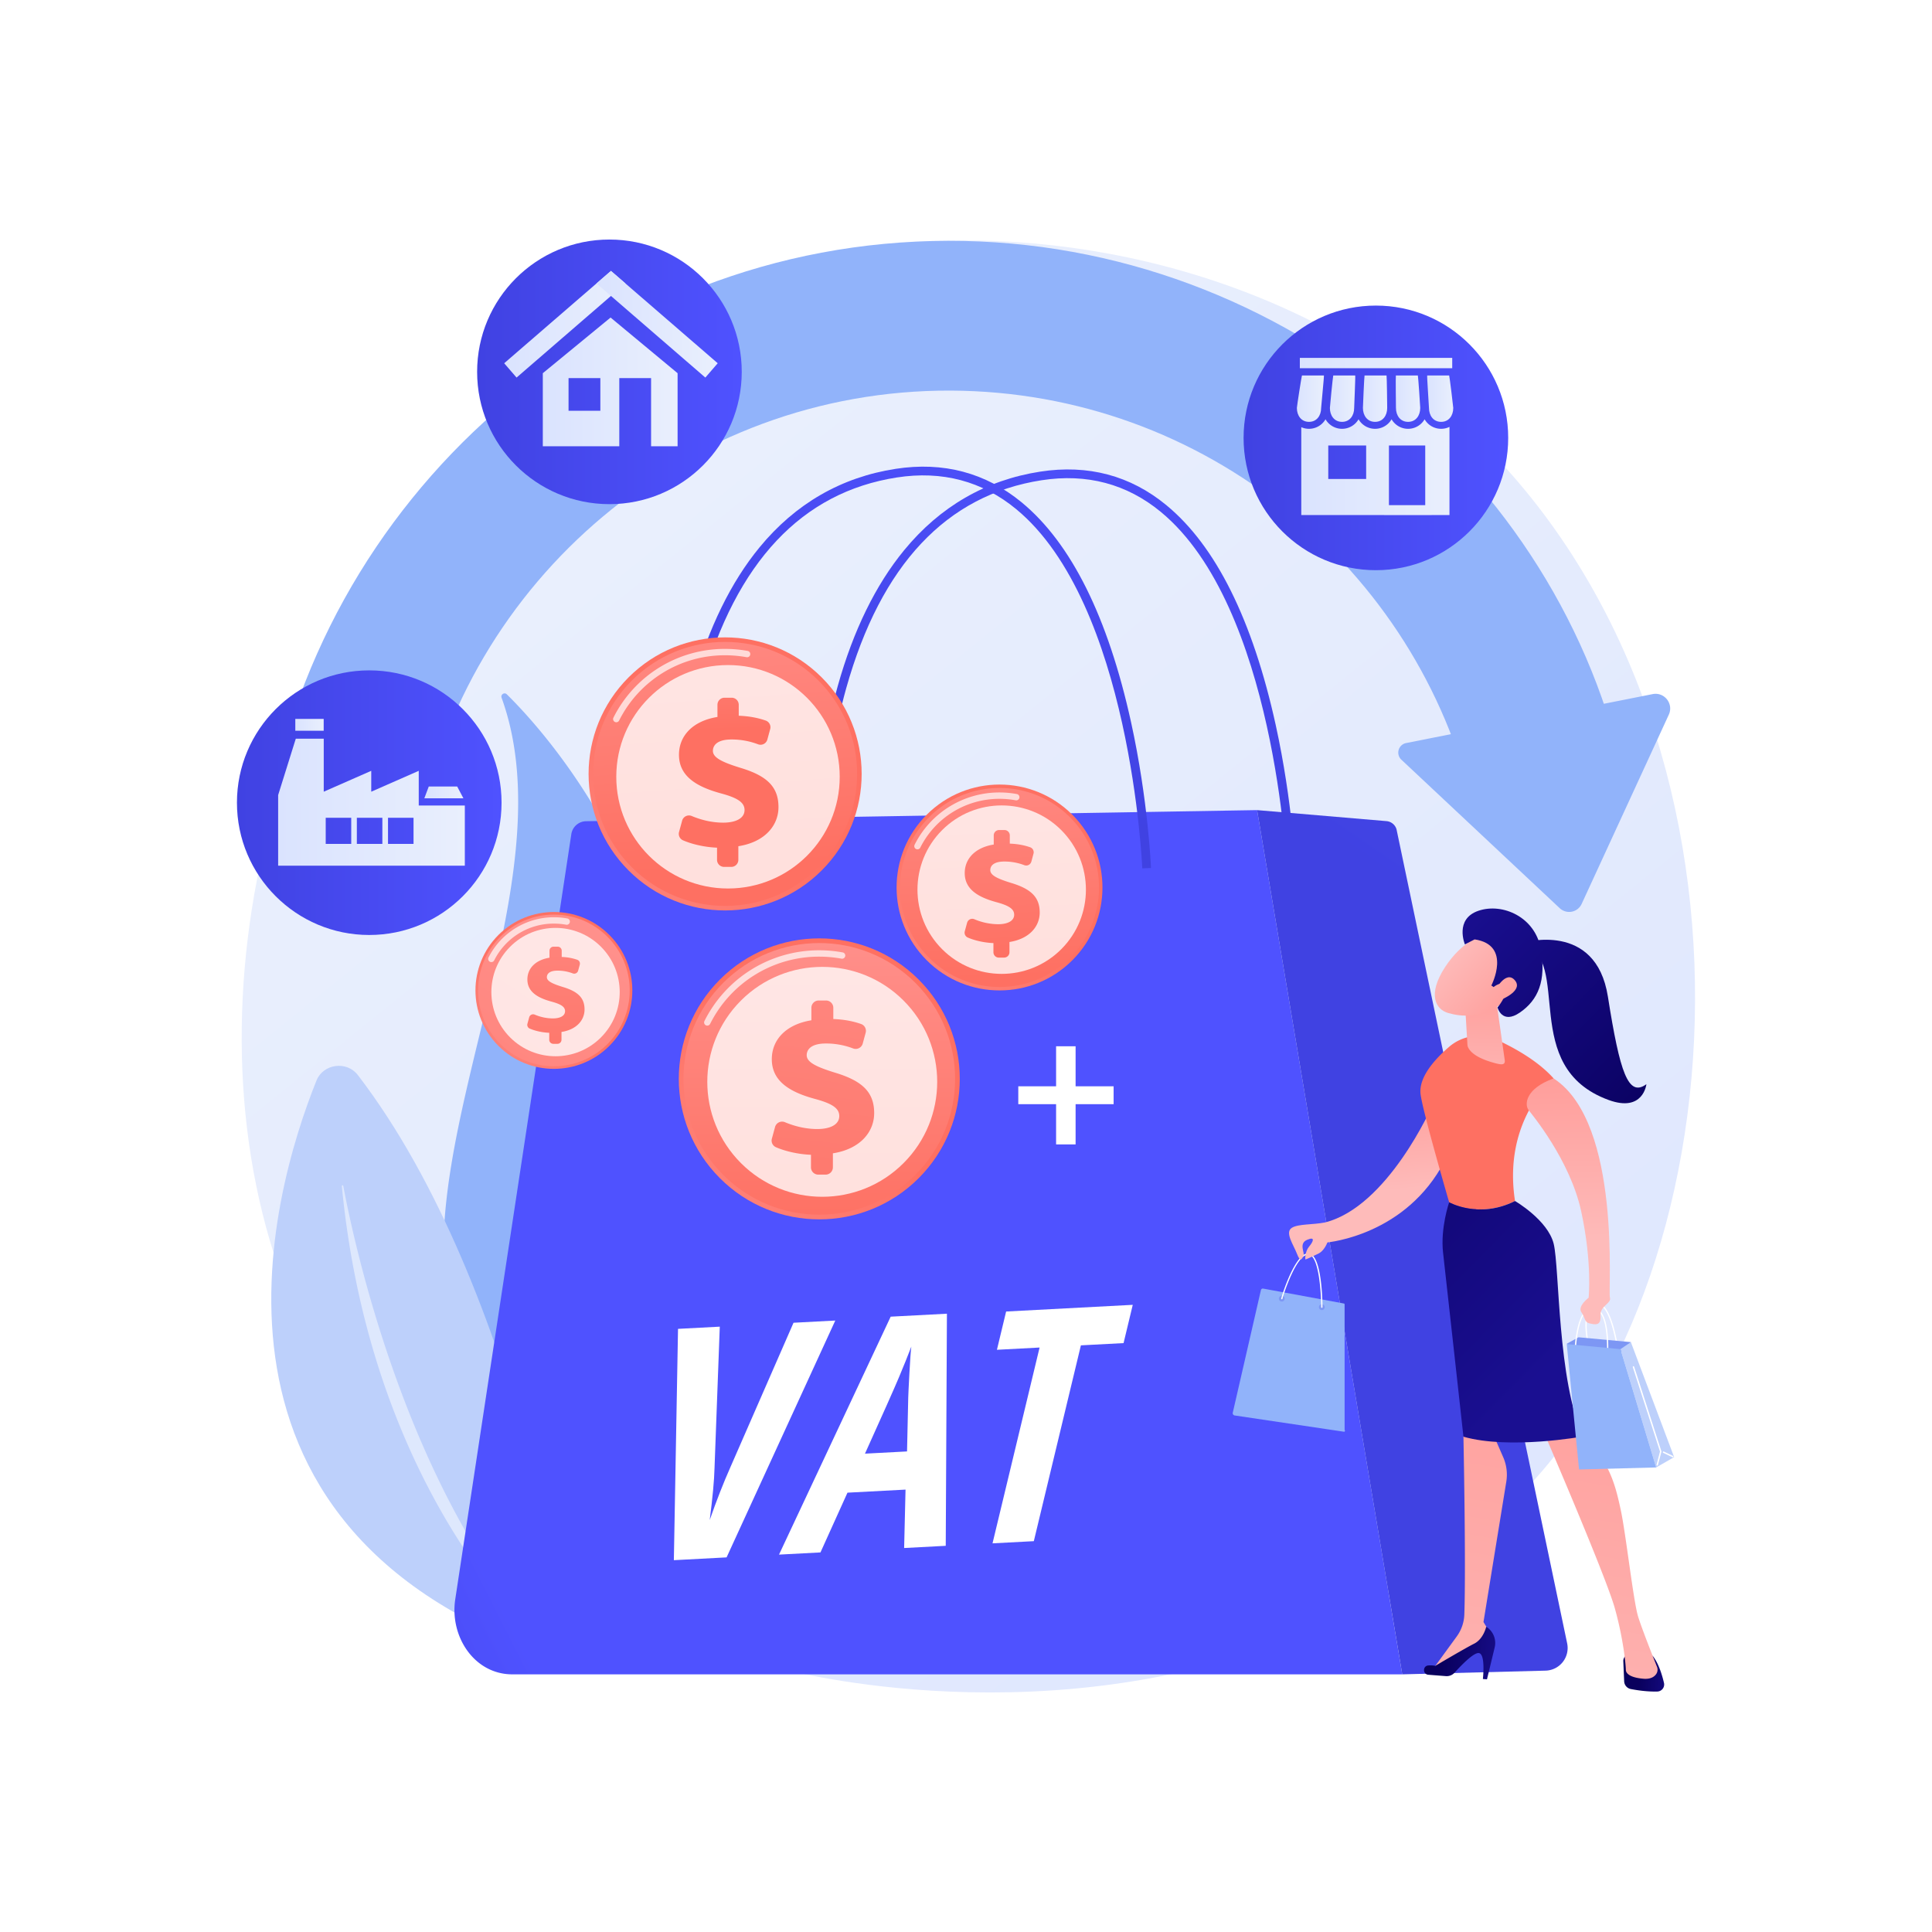<?xml version="1.0" encoding="UTF-8"?>
<svg xmlns="http://www.w3.org/2000/svg" xmlns:xlink="http://www.w3.org/1999/xlink" viewBox="0 0 3710 3710">
  <defs>
    <style>.cls-1,.cls-28,.cls-29,.cls-4{fill:#fff;}.cls-2{fill:url(#linear-gradient);}.cls-3{fill:#91b3fa;}.cls-4{opacity:0.5;}.cls-5{fill:#bdd0fb;}.cls-6{fill:url(#linear-gradient-2);}.cls-7{fill:url(#linear-gradient-3);}.cls-8{fill:url(#linear-gradient-4);}.cls-9{fill:url(#linear-gradient-5);}.cls-10{fill:url(#linear-gradient-6);}.cls-11{fill:url(#linear-gradient-7);}.cls-12{fill:url(#linear-gradient-8);}.cls-13{fill:url(#linear-gradient-9);}.cls-14{fill:url(#linear-gradient-10);}.cls-15{fill:url(#linear-gradient-11);}.cls-16{fill:url(#linear-gradient-12);}.cls-17{fill:url(#linear-gradient-13);}.cls-18{fill:url(#linear-gradient-14);}.cls-19{fill:url(#linear-gradient-15);}.cls-20{fill:url(#linear-gradient-16);}.cls-21{fill:url(#linear-gradient-17);}.cls-22{fill:url(#linear-gradient-18);}.cls-23{fill:url(#linear-gradient-19);}.cls-24{fill:url(#linear-gradient-20);}.cls-25{fill:url(#linear-gradient-21);}.cls-26{fill:url(#linear-gradient-22);}.cls-27{fill:url(#linear-gradient-23);}.cls-28{opacity:0.7;}.cls-29{opacity:0.78;}.cls-30{fill:url(#linear-gradient-24);}.cls-31{fill:url(#linear-gradient-25);}.cls-32{fill:url(#linear-gradient-26);}.cls-33{fill:url(#linear-gradient-27);}.cls-34{fill:url(#linear-gradient-28);}.cls-35{fill:url(#linear-gradient-29);}.cls-36{fill:url(#linear-gradient-30);}.cls-37{fill:url(#linear-gradient-31);}.cls-38{fill:url(#linear-gradient-32);}.cls-39{fill:url(#linear-gradient-33);}.cls-40{fill:#7d97f4;}.cls-41{fill:url(#linear-gradient-34);}.cls-42{fill:url(#linear-gradient-35);}.cls-43{fill:url(#linear-gradient-36);}.cls-44{fill:url(#linear-gradient-37);}.cls-45{fill:url(#linear-gradient-38);}.cls-46{fill:url(#linear-gradient-39);}.cls-47{fill:url(#linear-gradient-40);}.cls-48{fill:url(#linear-gradient-41);}.cls-49{fill:url(#linear-gradient-42);}.cls-50{fill:url(#linear-gradient-43);}.cls-51{fill:url(#linear-gradient-44);}.cls-52{fill:url(#linear-gradient-45);}.cls-53{fill:url(#linear-gradient-46);}</style>
    <linearGradient id="linear-gradient" x1="3612.1" y1="4078.12" x2="1125.45" y2="989.85" gradientUnits="userSpaceOnUse">
      <stop offset="0" stop-color="#dae3fe"></stop>
      <stop offset="1" stop-color="#e9effd"></stop>
    </linearGradient>
    <linearGradient id="linear-gradient-2" x1="2388.04" y1="840.87" x2="2896.18" y2="840.87" gradientUnits="userSpaceOnUse">
      <stop offset="0" stop-color="#4042e2"></stop>
      <stop offset="1" stop-color="#4f52ff"></stop>
    </linearGradient>
    <linearGradient id="linear-gradient-3" x1="2498.84" y1="897.12" x2="2783.42" y2="897.12" xlink:href="#linear-gradient"></linearGradient>
    <linearGradient id="linear-gradient-4" x1="2496.07" y1="697.16" x2="2788.69" y2="697.16" xlink:href="#linear-gradient"></linearGradient>
    <linearGradient id="linear-gradient-5" x1="2490.36" y1="765.55" x2="2542.34" y2="765.55" xlink:href="#linear-gradient"></linearGradient>
    <linearGradient id="linear-gradient-6" x1="2553.78" y1="765.55" x2="2602.52" y2="765.55" xlink:href="#linear-gradient"></linearGradient>
    <linearGradient id="linear-gradient-7" x1="2617.2" y1="765.55" x2="2663.82" y2="765.55" xlink:href="#linear-gradient"></linearGradient>
    <linearGradient id="linear-gradient-8" x1="2680.24" y1="765.55" x2="2727.25" y2="765.55" xlink:href="#linear-gradient"></linearGradient>
    <linearGradient id="linear-gradient-9" x1="2740.55" y1="765.55" x2="2790.67" y2="765.55" xlink:href="#linear-gradient"></linearGradient>
    <linearGradient id="linear-gradient-10" x1="455" y1="1541.38" x2="963.14" y2="1541.38" xlink:href="#linear-gradient-2"></linearGradient>
    <linearGradient id="linear-gradient-11" x1="534.12" y1="1540.46" x2="892.6" y2="1540.46" xlink:href="#linear-gradient"></linearGradient>
    <linearGradient id="linear-gradient-12" x1="567.07" y1="1391.89" x2="621.59" y2="1391.89" gradientTransform="translate(1986.22 797.56) rotate(90)" xlink:href="#linear-gradient"></linearGradient>
    <linearGradient id="linear-gradient-13" x1="814.84" y1="1521.63" x2="889.88" y2="1521.63" xlink:href="#linear-gradient"></linearGradient>
    <linearGradient id="linear-gradient-14" x1="916.22" y1="714.05" x2="1424.36" y2="714.05" xlink:href="#linear-gradient-2"></linearGradient>
    <linearGradient id="linear-gradient-15" x1="968.19" y1="622.65" x2="1201" y2="622.65" xlink:href="#linear-gradient"></linearGradient>
    <linearGradient id="linear-gradient-16" x1="1145.42" y1="622.65" x2="1378.24" y2="622.65" xlink:href="#linear-gradient"></linearGradient>
    <linearGradient id="linear-gradient-17" x1="1042.34" y1="733.38" x2="1301.18" y2="733.38" xlink:href="#linear-gradient"></linearGradient>
    <linearGradient id="linear-gradient-18" x1="2031.73" y1="1576.85" x2="2138.43" y2="718.13" xlink:href="#linear-gradient-2"></linearGradient>
    <linearGradient id="linear-gradient-19" x1="387.43" y1="3165.71" x2="882.02" y2="2915.03" xlink:href="#linear-gradient-2"></linearGradient>
    <linearGradient id="linear-gradient-20" x1="3011.85" y1="1929.89" x2="3662.27" y2="981.36" xlink:href="#linear-gradient-2"></linearGradient>
    <linearGradient id="linear-gradient-21" x1="1757.5" y1="1542.77" x2="1864.21" y2="684.05" xlink:href="#linear-gradient-2"></linearGradient>
    <linearGradient id="linear-gradient-22" x1="857.53" y1="2141.12" x2="1059.55" y2="1906.64" gradientTransform="translate(1656.38 -195.05) rotate(45)" gradientUnits="userSpaceOnUse">
      <stop offset="0" stop-color="#ff928e"></stop>
      <stop offset="1" stop-color="#fe7062"></stop>
    </linearGradient>
    <linearGradient id="linear-gradient-23" x1="1173.7" y1="1735.61" x2="576.33" y2="2638.07" gradientTransform="matrix(1, 0, 0, 1, 0, 0)" xlink:href="#linear-gradient-22"></linearGradient>
    <linearGradient id="linear-gradient-24" x1="1067.5" y1="1523.28" x2="1067.5" y2="2168.59" gradientTransform="matrix(1, 0, 0, 1, 0, 0)" xlink:href="#linear-gradient-22"></linearGradient>
    <linearGradient id="linear-gradient-25" x1="1033.67" y1="1902.56" x2="1385.35" y2="1494.37" gradientTransform="translate(1458.69 -549.34) rotate(45)" xlink:href="#linear-gradient-22"></linearGradient>
    <linearGradient id="linear-gradient-26" x1="1359.79" y1="1036.15" x2="1405.52" y2="1666.21" gradientTransform="translate(1458.69 -549.34) rotate(45)" xlink:href="#linear-gradient-22"></linearGradient>
    <linearGradient id="linear-gradient-27" x1="1383.05" y1="1106.74" x2="1393.21" y2="1401.45" gradientTransform="matrix(1, 0, 0, 1, 0, 0)" xlink:href="#linear-gradient-22"></linearGradient>
    <linearGradient id="linear-gradient-28" x1="1204.09" y1="2500.25" x2="1565.96" y2="2080.22" gradientTransform="translate(1925.74 -505.67) rotate(45)" xlink:href="#linear-gradient-22"></linearGradient>
    <linearGradient id="linear-gradient-29" x1="1573.27" y1="1757.02" x2="1573.27" y2="2366.76" gradientTransform="translate(1925.74 -505.67) rotate(45)" xlink:href="#linear-gradient-22"></linearGradient>
    <linearGradient id="linear-gradient-30" x1="1642.39" y1="1538.86" x2="1530.6" y2="2524.61" gradientTransform="matrix(1, 0, 0, 1, 0, 0)" xlink:href="#linear-gradient-22"></linearGradient>
    <linearGradient id="linear-gradient-31" x1="1648.88" y1="2018.2" x2="1914.02" y2="1710.44" gradientTransform="translate(1767.24 -858.05) rotate(45)" xlink:href="#linear-gradient-22"></linearGradient>
    <linearGradient id="linear-gradient-32" x1="1905.56" y1="1338.02" x2="1925.88" y2="1876.63" gradientTransform="translate(1767.24 -858.05) rotate(45)" xlink:href="#linear-gradient-22"></linearGradient>
    <linearGradient id="linear-gradient-33" x1="1898.85" y1="1339.8" x2="1929.34" y2="1852.99" gradientTransform="matrix(1, 0, 0, 1, 0, 0)" xlink:href="#linear-gradient-22"></linearGradient>
    <linearGradient id="linear-gradient-34" x1="11348.04" y1="2290.14" x2="11321.67" y2="2018.98" gradientTransform="translate(-8714.1)" gradientUnits="userSpaceOnUse">
      <stop offset="0" stop-color="#febbba"></stop>
      <stop offset="1" stop-color="#ff928e"></stop>
    </linearGradient>
    <linearGradient id="linear-gradient-35" x1="11791.46" y1="2091.67" x2="11873.28" y2="2091.67" gradientTransform="matrix(1, 0.08, -0.08, 1, -8477.98, 208.05)" gradientUnits="userSpaceOnUse">
      <stop offset="0" stop-color="#09005d"></stop>
      <stop offset="1" stop-color="#1a0f91"></stop>
    </linearGradient>
    <linearGradient id="linear-gradient-36" x1="11445.75" y1="2414.31" x2="11563.49" y2="1038.19" gradientTransform="matrix(1, 0.08, -0.08, 1, -8477.98, 208.05)" xlink:href="#linear-gradient-34"></linearGradient>
    <linearGradient id="linear-gradient-37" x1="11411.34" y1="2076.72" x2="11543.73" y2="2076.72" xlink:href="#linear-gradient-35"></linearGradient>
    <linearGradient id="linear-gradient-38" x1="11682.59" y1="2434.8" x2="11800.37" y2="1058.3" gradientTransform="matrix(1, 0.08, -0.08, 1, -8477.98, 208.05)" xlink:href="#linear-gradient-34"></linearGradient>
    <linearGradient id="linear-gradient-39" x1="3053.42" y1="1873.29" x2="3236.92" y2="1625.97" gradientUnits="userSpaceOnUse">
      <stop offset="0" stop-color="#fe7062"></stop>
      <stop offset="1" stop-color="#ff928e"></stop>
    </linearGradient>
    <linearGradient id="linear-gradient-40" x1="-12651.88" y1="2063.6" x2="-13229.12" y2="2633.45" gradientTransform="matrix(-1, 0, 0, 1, -10262.57, 0)" xlink:href="#linear-gradient-35"></linearGradient>
    <linearGradient id="linear-gradient-41" x1="11437.74" y1="999.62" x2="11421.8" y2="683.76" gradientTransform="matrix(1, 0.08, -0.08, 1, -8477.98, 208.05)" xlink:href="#linear-gradient-34"></linearGradient>
    <linearGradient id="linear-gradient-42" x1="11623.03" y1="1248.25" x2="11580.05" y2="806.17" gradientTransform="matrix(1, 0.08, -0.08, 1, -8477.98, 208.05)" xlink:href="#linear-gradient-34"></linearGradient>
    <linearGradient id="linear-gradient-43" x1="11248.23" y1="482.93" x2="11437.62" y2="611.57" gradientTransform="translate(-8301.33 -151.7) rotate(7.69)" xlink:href="#linear-gradient-34"></linearGradient>
    <linearGradient id="linear-gradient-44" x1="11717.01" y1="746.42" x2="11249.93" y2="398.29" gradientTransform="translate(-8301.33 -151.7) rotate(7.69)" xlink:href="#linear-gradient-35"></linearGradient>
    <linearGradient id="linear-gradient-45" x1="11259.58" y1="466.22" x2="11448.97" y2="594.86" gradientTransform="translate(-8301.33 -151.7) rotate(7.69)" xlink:href="#linear-gradient-34"></linearGradient>
    <linearGradient id="linear-gradient-46" x1="11731.36" y1="727.17" x2="11264.28" y2="379.04" gradientTransform="translate(-8301.33 -151.7) rotate(7.69)" xlink:href="#linear-gradient-35"></linearGradient>
  </defs>
  <title>VAT Filing Image_1</title>
  <g id="Layer_2" data-name="Layer 2">
    <g id="Background">
      <rect class="cls-1" width="3710" height="3710"></rect>
    </g>
    <g id="Illustration">
      <path class="cls-2" d="M2931.5,2857.8c-57.31,60-111.54,98.69-154.38,129.26-503.6,359.34-1099.49,254.6-1226.14,229-187-37.78-548.5-110.79-809.86-416.44C345.72,2337.22,407.29,1608.69,714,1127.77c56.1-88,352.44-576.2,954.76-654.5,364.51-47.39,789.41,48.18,1097.12,304.55C3411.76,1316,3365.78,2403.12,2931.5,2857.8Z"></path>
      <path class="cls-3" d="M1821.11,462.44C1155,463.31,605.88,957.88,508.66,1597.84c98.33-.5,196.66-.9,295-.44C892.58,1114.72,1318.16,747.86,1826,750.07c488,2.12,896.27,342,1003,798l297.46-17.83C3019.14,936.65,2472.82,461.6,1821.11,462.44Z"></path>
      <path class="cls-3" d="M2691,1458.8l304.2,285.26a26.41,26.41,0,0,0,42-8.21l167.41-363.5c9.63-20.92-8.52-43.94-31.11-39.46l-473.41,94A18.65,18.65,0,0,0,2691,1458.8Z"></path>
      <path class="cls-3" d="M963.19,1339.85c-2.24-6.18,5.4-11.14,10.08-6.52,74.75,73.64,332,359.55,337.59,810.67,5.1,412.75-58.94,703.16-87.13,810.24a28.63,28.63,0,0,1-47.6,13.29c-93.22-90.28-341-356.72-322.56-622.23C875.6,2028,1070,1634.83,963.19,1339.85Z"></path>
      <path class="cls-4" d="M1090.77,1672.12s186.57,311.38,109.69,1267.73C1200.46,2939.85,1226.81,1974.64,1090.77,1672.12Z"></path>
      <path class="cls-5" d="M1103,3193.27s-98.51-715.35-415.85-1128.88c-21.34-27.8-66.46-21.8-79.48,10.68C520.53,2292.22,327.11,2957.16,1103,3193.27Z"></path>
      <path class="cls-4" d="M1035.13,3141.72c1.6,1.83-1,4.26-2.88,2.66-68-59.08-325.3-342.58-375.84-866.78a1.4,1.4,0,0,1,2.75-.43C682.25,2399.69,781.72,2852.7,1035.13,3141.72Z"></path>
      <circle class="cls-6" cx="2642.11" cy="840.87" r="254.07"></circle>
      <path class="cls-7" d="M2783.42,819.73a36.61,36.61,0,0,1-47.77-14.6,36.62,36.62,0,0,1-63.43,0,36.61,36.61,0,0,1-63.42,0,36.61,36.61,0,0,1-63.42,0,36.64,36.64,0,0,1-31.71,18.31,36.2,36.2,0,0,1-14.83-3.15V989h159.29v.1h91.11V989h34.18Zm-160,100.08h-72.77v-64.3h72.77Zm113.44-64.3V970h-69.72V855.51Z"></path>
      <rect class="cls-8" x="2496.07" y="687.23" width="292.62" height="19.86"></rect>
      <path class="cls-9" d="M2500.11,721c-.87,2.3-9.75,59.76-9.75,62.33,0,14.79,8.52,26.77,23.31,26.77s23.31-12,23.31-26.77c0-2.57,5.81-60,5.33-62.33Z"></path>
      <path class="cls-10" d="M2560.23,721c-.78,2.3-6.45,59.76-6.45,62.33,0,14.79,8.53,26.77,23.31,26.77s23.31-12,23.31-26.77c0-2.57,2.6-60,2-62.33Z"></path>
      <path class="cls-11" d="M2620.35,721c-.69,2.3-3.15,59.76-3.15,62.33,0,14.79,8.53,26.77,23.31,26.77s23.31-12,23.31-26.77c0-2.57-.61-60-1.26-62.33Z"></path>
      <path class="cls-12" d="M2680.48,721c-.62,2.3.15,59.76.15,62.33,0,14.79,8.52,26.77,23.31,26.77s23.31-12,23.31-26.77c0-2.57-3.83-60-4.57-62.33Z"></path>
      <path class="cls-13" d="M2740.6,721c-.53,2.3,3.45,59.76,3.45,62.33,0,14.79,8.52,26.77,23.31,26.77s23.31-12,23.31-26.77c0-2.57-7-60-7.86-62.33Z"></path>
      <circle class="cls-14" cx="709.07" cy="1541.38" r="254.07"></circle>
      <path class="cls-15" d="M804.12,1546.81V1480.2l-91.22,40.09V1480.2l-91.22,40.09V1418.51H568L534.12,1526.8v135.6H892.6V1546.81H804.12Zm-129.66,73.71h-49v-50.11h49Zm59.79,0h-49v-50.11h49Zm59.85,0h-49v-50.11h49Z"></path>
      <rect class="cls-16" x="582.98" y="1364.63" width="22.71" height="54.51" transform="translate(-797.56 1986.22) rotate(-90)"></rect>
      <polygon class="cls-17" points="877.9 1510.27 889.88 1532.98 814.84 1532.98 823.38 1510.27 877.9 1510.27"></polygon>
      <circle class="cls-18" cx="1170.29" cy="714.05" r="254.07"></circle>
      <polygon class="cls-19" points="1201 544.29 1173.21 568.31 991.96 725.04 968.19 697.54 1145.42 544.29 1173.21 520.25 1201 544.29"></polygon>
      <polygon class="cls-20" points="1378.23 697.54 1354.46 725.04 1173.21 568.31 1145.42 544.29 1173.21 520.25 1201 544.29 1378.23 697.54"></polygon>
      <path class="cls-21" d="M1172.48,609.77,1042.34,716.65V857h146.87V726.1h61.07V857h50.9V716.65Zm-19.63,179.06h-61.07V726.1h61.07Z"></path>
      <path class="cls-22" d="M2471.27,1672.83c-.19-5.07-22.21-508.6-242.23-689.89-65.19-53.72-142.2-74.15-228.89-60.73-182.46,28.23-308.66,162.46-375.07,399-49.9,177.68-45.26,349.37-45.2,351.08l-16.78.52c0-1.73-4.8-175.65,45.72-355.78,29.78-106.2,72.66-193.86,127.47-260.57,68.92-83.89,156.83-134.63,261.29-150.8,91.63-14.17,173.11,7.48,242.15,64.38,95,78.3,165.69,220.42,210.07,422.39,32.9,149.77,38.2,278.51,38.25,279.8Z"></path>
      <path class="cls-23" d="M874.13,3071.72l223-1470a29.11,29.11,0,0,1,28.29-24.73L2414,1555.65l278.75,1659.58h-1709C911.34,3215.23,863.55,3143.43,874.13,3071.72Z"></path>
      <path class="cls-24" d="M2662.49,1576.8,2414,1555.65l278.75,1659.58,275.17-7.11a43.52,43.52,0,0,0,41.47-52.44L2681.74,1592.61A22,22,0,0,0,2662.49,1576.8Z"></path>
      <path class="cls-25" d="M2193.48,1667.49c-.2-5.07-22.21-508.6-242.23-689.9-65.18-53.71-142.2-74.14-228.9-60.73-182.46,28.24-308.65,162.47-375.07,399-49.9,177.68-45.25,349.37-45.2,351.08l-16.78.52c0-1.74-4.79-175.66,45.72-355.78,29.78-106.2,72.67-193.87,127.47-260.57,68.92-83.9,156.84-134.63,261.3-150.8,91.63-14.18,173.11,7.48,242.15,64.38C2057,1043,2127.63,1185.07,2172,1387c32.91,149.77,38.21,278.51,38.26,279.8Z"></path>
      <path class="cls-1" d="M1523.8,2540.06l80.19-4.24-208.73,454.8L1294,2996l8-444.2,80.19-4.23-10.1,271.6q-.82,34.65-9.24,99.75,19.52-56,39.67-101.36Z"></path>
      <path class="cls-1" d="M1736.2,2972.63l2.69-112.15-111.5,5.88-51.85,114.74-79.61,4.2,214.44-456.91,108-5.7-2.27,445.72Zm5.57-185.46,2.31-103.33q.23-9.4,2.27-47.31t3.67-50.74q-10.15,26.64-23.66,58.77T1661,2791.43Z"></path>
      <path class="cls-1" d="M1985.24,2959.48l-79.31,4.18,90.39-376-81.94,4.32,17.67-73.48,243.18-12.84-17.66,73.49-81.94,4.32Z"></path>
      <circle class="cls-26" cx="1063.63" cy="1901.9" r="150.61" transform="translate(-1033.32 1309.16) rotate(-45)"></circle>
      <circle class="cls-27" cx="1063.63" cy="1901.9" r="145.6"></circle>
      <path class="cls-28" d="M943.56,1847.53a6.06,6.06,0,0,1-2.75-.65,6.13,6.13,0,0,1-2.7-8.22,140.77,140.77,0,0,1,150.87-75,6.11,6.11,0,1,1-2.2,12,129.43,129.43,0,0,0-23.15-2.08A127.76,127.76,0,0,0,949,1844.17,6.12,6.12,0,0,1,943.56,1847.53Z"></path>
      <circle class="cls-29" cx="1066.8" cy="1905.07" r="123.24" transform="translate(-1034.63 1312.33) rotate(-45)"></circle>
      <path class="cls-30" d="M1054.71,1996.69v-13.41c-14-.56-27.8-3.86-37.62-8.16a7.75,7.75,0,0,1-4.28-9.16l3.4-12.49a7.81,7.81,0,0,1,10.61-5.11,90.86,90.86,0,0,0,34.74,7.31c13.46,0,23.5-4.56,23.5-13.92,0-8.44-7.76-13.46-26.47-18.48-26.69-7.3-45.86-18.94-45.86-42.44,0-21.22,15.51-37.42,42.44-41.75v-13.41a7.81,7.81,0,0,1,7.81-7.81h7.88a7.81,7.81,0,0,1,7.81,7.81v12a99.65,99.65,0,0,1,29.82,5.35,7.78,7.78,0,0,1,4.86,9.39l-3.14,11.55a7.79,7.79,0,0,1-10.28,5.26,81.14,81.14,0,0,0-29.25-5.31c-16,0-20.53,6.61-20.53,12.55,0,7.3,9.58,12.32,30.35,18.71,29.66,8.89,42,21.22,42,43.35,0,20.31-15.06,38.56-44.27,43.12v15a7.81,7.81,0,0,1-7.81,7.81h-7.88A7.81,7.81,0,0,1,1054.71,1996.69Z"></path>
      <circle class="cls-31" cx="1392.45" cy="1486.12" r="262.19" transform="translate(-643.01 1419.89) rotate(-45)"></circle>
      <circle class="cls-32" cx="1392.45" cy="1486.12" r="253.47" transform="translate(-643.01 1419.89) rotate(-45)"></circle>
      <path class="cls-28" d="M1183.44,1386.94a6.11,6.11,0,0,1-5.46-8.87,239.12,239.12,0,0,1,214.47-132,242.74,242.74,0,0,1,43.31,3.9,6.13,6.13,0,0,1,4.92,7.12,6.06,6.06,0,0,1-7.12,4.91,230.15,230.15,0,0,0-41.11-3.69,226.92,226.92,0,0,0-203.55,125.32A6.11,6.11,0,0,1,1183.44,1386.94Z"></path>
      <circle class="cls-29" cx="1397.97" cy="1491.64" r="214.53"></circle>
      <path class="cls-33" d="M1376.92,1651.13v-23.34c-24.33-1-48.4-6.72-65.49-14.2a13.51,13.51,0,0,1-7.46-15.95l5.93-21.74a13.6,13.6,0,0,1,18.47-8.9c17,7.1,37.89,12.73,60.47,12.73,23.43,0,40.91-8,40.91-24.23,0-14.7-13.51-23.44-46.08-32.18-46.47-12.71-79.84-33-79.84-73.88,0-36.94,27-65.14,73.89-72.68v-23.35a13.59,13.59,0,0,1,13.59-13.6H1405a13.6,13.6,0,0,1,13.6,13.6v21c22.51.9,38.9,4.75,51.91,9.32A13.53,13.53,0,0,1,1479,1400l-5.45,20.1a13.56,13.56,0,0,1-17.9,9.16,141.62,141.62,0,0,0-50.91-9.24c-27.81,0-35.75,11.52-35.75,21.85,0,12.71,16.68,21.44,52.82,32.57,51.64,15.49,73.09,36.94,73.09,75.47,0,35.35-26.21,67.12-77.06,75.07v26.12a13.59,13.59,0,0,1-13.6,13.6h-13.71A13.6,13.6,0,0,1,1376.92,1651.13Z"></path>
      <circle class="cls-34" cx="1573.27" cy="2071.73" r="269.79" transform="translate(-1004.14 1719.27) rotate(-45)"></circle>
      <circle class="cls-35" cx="1573.27" cy="2071.73" r="260.82" transform="translate(-1004.14 1719.27) rotate(-45)"></circle>
      <path class="cls-28" d="M1358.2,1969.5a6.1,6.1,0,0,1-5.45-8.87,245.83,245.83,0,0,1,220.52-135.78,249.24,249.24,0,0,1,44.53,4,6.11,6.11,0,1,1-2.19,12,236.93,236.93,0,0,0-42.34-3.81,233.7,233.7,0,0,0-209.61,129.06A6.1,6.1,0,0,1,1358.2,1969.5Z"></path>
      <circle class="cls-29" cx="1578.95" cy="2077.42" r="220.75" transform="translate(-1006.49 1724.95) rotate(-45)"></circle>
      <path class="cls-36" d="M1557.29,2241.53v-24c-25-1-49.8-6.91-67.39-14.61a13.88,13.88,0,0,1-7.67-16.41l6.1-22.38a14,14,0,0,1,19-9.16c17.45,7.32,39,13.1,62.22,13.1,24.12,0,42.1-8.17,42.1-24.93,0-15.12-13.89-24.11-47.41-33.1-47.82-13.08-82.15-33.93-82.15-76,0-38,27.79-67,76-74.79v-24a14,14,0,0,1,14-14h14.11a14,14,0,0,1,14,14v21.56c23.17.93,40,4.89,53.41,9.59a13.92,13.92,0,0,1,8.7,16.81l-5.61,20.69a14,14,0,0,1-18.42,9.43,145.68,145.68,0,0,0-52.39-9.51c-28.61,0-36.78,11.85-36.78,22.48,0,13.07,17.16,22.07,54.36,33.51,53.13,15.94,75.2,38,75.2,77.66,0,36.37-27,69.07-79.29,77.25v26.88a14,14,0,0,1-14,14h-14.11A14,14,0,0,1,1557.29,2241.53Z"></path>
      <circle class="cls-37" cx="1919.37" cy="1704.23" r="197.67" transform="translate(-642.9 1856.36) rotate(-45)"></circle>
      <circle class="cls-38" cx="1919.37" cy="1704.23" r="191.1" transform="translate(-642.9 1856.36) rotate(-45)"></circle>
      <path class="cls-28" d="M1761.79,1631a6.1,6.1,0,0,1-5.45-8.87,181.74,181.74,0,0,1,163-100.39,184,184,0,0,1,32.93,3,6.11,6.11,0,1,1-2.2,12,172.41,172.41,0,0,0-30.73-2.76,169.58,169.58,0,0,0-152.11,93.66A6.12,6.12,0,0,1,1761.79,1631Z"></path>
      <circle class="cls-29" cx="1923.54" cy="1708.39" r="161.74" transform="translate(-644.62 1860.52) rotate(-45)"></circle>
      <path class="cls-39" d="M1907.67,1828.63V1811c-18.35-.74-36.49-5.07-49.38-10.71a10.16,10.16,0,0,1-5.62-12l4.47-16.39a10.25,10.25,0,0,1,13.92-6.72,119.16,119.16,0,0,0,45.59,9.6c17.67,0,30.85-6,30.85-18.27,0-11.08-10.19-17.67-34.74-24.25-35-9.59-60.2-24.86-60.2-55.7,0-27.86,20.37-49.12,55.71-54.81v-17.59a10.25,10.25,0,0,1,10.25-10.26h10.34a10.25,10.25,0,0,1,10.25,10.26V1620c17,.67,29.33,3.58,39.14,7a10.2,10.2,0,0,1,6.37,12.32l-4.11,15.16a10.22,10.22,0,0,1-13.5,6.9,106.86,106.86,0,0,0-38.38-7c-21,0-27,8.68-27,16.47,0,9.58,12.57,16.17,39.83,24.55,38.93,11.68,55.1,27.85,55.1,56.9,0,26.65-19.77,50.61-58.1,56.6v19.69a10.25,10.25,0,0,1-10.25,10.26h-10.34A10.25,10.25,0,0,1,1907.67,1828.63Z"></path>
      <path class="cls-1" d="M2065.47,2009.12V2086h73v34.32h-73v77.28H2028v-77.28h-72.59V2086H2028v-76.9Z"></path>
      <path class="cls-3" d="M2580.43,2503.07l-154.76-28.61c-2.24-.41-3.92,1-4.43,3.23l-54,235.25a4.29,4.29,0,0,0,.75,3.35,4.42,4.42,0,0,0,3,1.82l210,31.25c1.23.18.55-.18,1.49-1s-.44-2-.44-3.22V2507.26C2582,2505.2,2582.45,2503.44,2580.43,2503.07Z"></path>
      <path class="cls-40" d="M2467,2493.7a5.58,5.58,0,1,1-5.57-5.57A5.58,5.58,0,0,1,2467,2493.7Z"></path>
      <path class="cls-40" d="M2543.84,2510.16a5.57,5.57,0,1,1-5.57-5.58A5.57,5.57,0,0,1,2543.84,2510.16Z"></path>
      <path class="cls-1" d="M2538.27,2511.37h0a1.22,1.22,0,0,1-1.22-1.22c0-27.31-4.29-98.67-24-100.82-23.52-2.47-49.53,79.77-50.35,84.51a1.15,1.15,0,0,1-1.21,1.14,1.27,1.27,0,0,1-1.21-1.28c0-2,18.61-62.44,39.54-81.2,4.66-4.19,9.21-6.07,13.5-5.59,25.93,2.83,26.2,99.15,26.2,103.24A1.22,1.22,0,0,1,2538.27,2511.37Z"></path>
      <path class="cls-41" d="M2750.5,2122.91s-85.24,194.5-206.43,224.62c-23.45,4.56-51,2.56-63.33,10.21-14,8.71,3,32.16,9.84,49.94s9.45,9.46,12.48,3.78-9.71-23.58,6.94-30.64,11.6,3.78,3.78,13.12-7.57,23.7-7.06,24.46,13.11-5.55,25-11.1c10.17-4.76,15.87-17.85,17.29-21.47,24-2.8,174.18-26.42,238-184.35C2787,2201.48,2793.15,2044.68,2750.5,2122.91Z"></path>
      <path class="cls-1" d="M3104.88,2582.92a1.23,1.23,0,0,1-1.21-1c-.1-.64-10.31-64.11-30-75.33a11.07,11.07,0,0,0-10.15-.74c-26.63,10.59-13.21,70.66-13.07,71.27a1.22,1.22,0,1,1-2.37.55c-.59-2.56-14-62.72,14.54-74.09a13.58,13.58,0,0,1,12.25.89c20.71,11.8,30.79,74.41,31.21,77.07a1.21,1.21,0,0,1-1,1.39Z"></path>
      <polygon class="cls-40" points="3131.75 2577.25 3031.11 2567.95 3008.7 2580.38 3027.9 2604.4 3119.83 2595.04 3131.75 2577.25"></polygon>
      <path class="cls-42" d="M3117.21,3190.09l1.66,38.5a15.81,15.81,0,0,0,12.75,14.86c12.12,2.35,31.63,5.31,51,4.78a13.53,13.53,0,0,0,12.7-16.61c-3.53-15.09-10.37-37.87-21.7-51.84l-42.31-3.29A13.07,13.07,0,0,0,3117.21,3190.09Z"></path>
      <path class="cls-43" d="M2820.64,2717.43l-10.41,41.45s5,244.11,1.72,341.35a76.16,76.16,0,0,1-14.6,42.27l-46.85,64.29,110.55-54.12,3.11-12.74-15.45-25.13,43.83-269.62a83.53,83.53,0,0,0-5.89-46.79L2868,2755.62Z"></path>
      <path class="cls-44" d="M2742.78,3216l33.72,2.63a20.38,20.38,0,0,0,16.74-6.64c11.58-12.85,35.44-37.8,45.91-37.69,14.1.16,8.42,49.87,8.42,49.87l7.86.61,14.78-61.16a36.77,36.77,0,0,0-16.25-39.83h0s-5.05,23.45-23.25,32.58-74.48,42.52-74.48,42.52a48.26,48.26,0,0,0-13.73-.7C2731.7,3199.31,2732,3215.19,2742.78,3216Z"></path>
      <path class="cls-45" d="M2963.85,2748.67s119.38,276.69,136.92,339.11,21.4,113.64,21.32,118.46c-.12,7.52,8.64,15.44,34.32,17.44,13.25,1,20.16-3.78,23.74-8.67a15,15,0,0,0,1.69-14.46c-6.82-17-28.45-71.45-36.12-96-9.16-29.27-23.6-159.81-33.53-205.58s-21.31-95.47-76.25-144.71C3035.94,2754.29,2998.9,2711.88,2963.85,2748.67Z"></path>
      <path class="cls-46" d="M2909.29,2306.29c-24.2-156,74.11-235.44,74.11-235.44-29.37-32.94-73.79-57.89-107.85-73.67a86.43,86.43,0,0,0-92.78,13c-28.23,24.39-58.95,58.94-54.83,91.28,4.36,34.23,54.86,207.27,54.86,207.27S2839.46,2341.16,2909.29,2306.29Z"></path>
      <path class="cls-47" d="M2983.51,2388.36c-11.25-45.46-74.22-82.07-74.22-82.07-69.83,34.87-126.49,2.44-126.49,2.44s-17.12,49.4-11.67,97,39.1,353.18,39.1,353.18c88.58,25.26,229.87-.53,229.87-.53C2990.7,2652.09,2994.77,2433.82,2983.51,2388.36Z"></path>
      <path class="cls-48" d="M2870.35,1900.8l19.09,134.28c1.91,11.84-8.54,9.11-20.13,6-19-5.13-43.19-14.54-50.31-30.16a14.32,14.32,0,0,1-1.12-5.09l-5.48-92.51a16.48,16.48,0,0,1,11-16.53l25.2-8.9A16.5,16.5,0,0,1,2870.35,1900.8Z"></path>
      <polygon class="cls-5" points="3180.32 2817.93 3214.83 2798.1 3131.75 2577.25 3111.81 2590.72 3180.32 2817.93"></polygon>
      <path class="cls-1" d="M3086.66,2606.93h-.1a1.22,1.22,0,0,1-1.12-1.31c0-.65,4.5-65-13.85-86-3.49-4-7.65-6.16-12.35-6.42a16.57,16.57,0,0,0-12.55,4.86c-19.82,18.46-21,82.14-21,82.78a1.21,1.21,0,0,1-1.22,1.2h0a1.22,1.22,0,0,1-1.21-1.23c0-2.66,1.19-65.37,21.77-84.54a19,19,0,0,1,14.35-5.51c5.38.3,10.1,2.75,14,7.26,19.31,22.09,14.49,87.09,14.44,87.75A1.21,1.21,0,0,1,3086.66,2606.93Z"></path>
      <path class="cls-49" d="M2935.27,2131.59c4.93,6.55,79.72,95.52,101.14,194.8S3050.62,2492,3050.62,2492s-21.76,16.23-13.94,27.74,5.76,19.34,15.76,21.58,22.4,5.38,20.89-14.36,22.05-23.72,18.13-35.65,22.77-332.29-106.22-419.2c-.61-.41-1.22-.82-1.84-1.22C2928.87,2090.56,2927.33,2121.08,2935.27,2131.59Z"></path>
      <polygon class="cls-3" points="3008.64 2581.1 3111.81 2590.72 3180.32 2817.93 3032.22 2821.81 3008.64 2581.1"></polygon>
      <path class="cls-1" d="M3182.4,2814.38a1.45,1.45,0,0,1-.35,0,1.38,1.38,0,0,1-1-1.68l6.62-25.25-52.24-162.11a1.37,1.37,0,0,1,2.61-.85l52.37,162.5a1.35,1.35,0,0,1,0,.77l-6.72,25.64A1.39,1.39,0,0,1,3182.4,2814.38Z"></path>
      <path class="cls-1" d="M3212.34,2798.55a1.37,1.37,0,0,1-.59-.13l-17.86-8.54a1.37,1.37,0,0,1-.65-1.83,1.39,1.39,0,0,1,1.83-.65l17.86,8.54a1.37,1.37,0,0,1-.59,2.61Z"></path>
      <path class="cls-50" d="M2849.22,1794.29s-40.85,11.11-74.67,63.41-17.68,80.73,6.5,87.6,61.11,11.31,105-19.51S2902.07,1781.73,2849.22,1794.29Z"></path>
      <path class="cls-51" d="M2863.83,1892.44s40.19-77.78-32.12-88.52l-18.66,9.61s-20.46-48.89,26.08-64.62,109,12.3,119.68,73.58-5.36,97.77-40,121.72-43.11-9.65-43.11-9.65,20.37-24,15.42-39-23-.14-23-.14Z"></path>
      <path class="cls-52" d="M2870.73,1902.63s20.42-40.09,37.83-20.68-21.24,36.72-36.16,42Z"></path>
      <path class="cls-53" d="M2924.09,1810.55s140.43-43.21,163.55,103.27,39.08,193.44,73.9,168.18c0,0-5.74,54.73-72.59,30.27C2915.41,2048.78,3021,1845.49,2924.09,1810.55Z"></path>
    </g>
  </g>
</svg>
